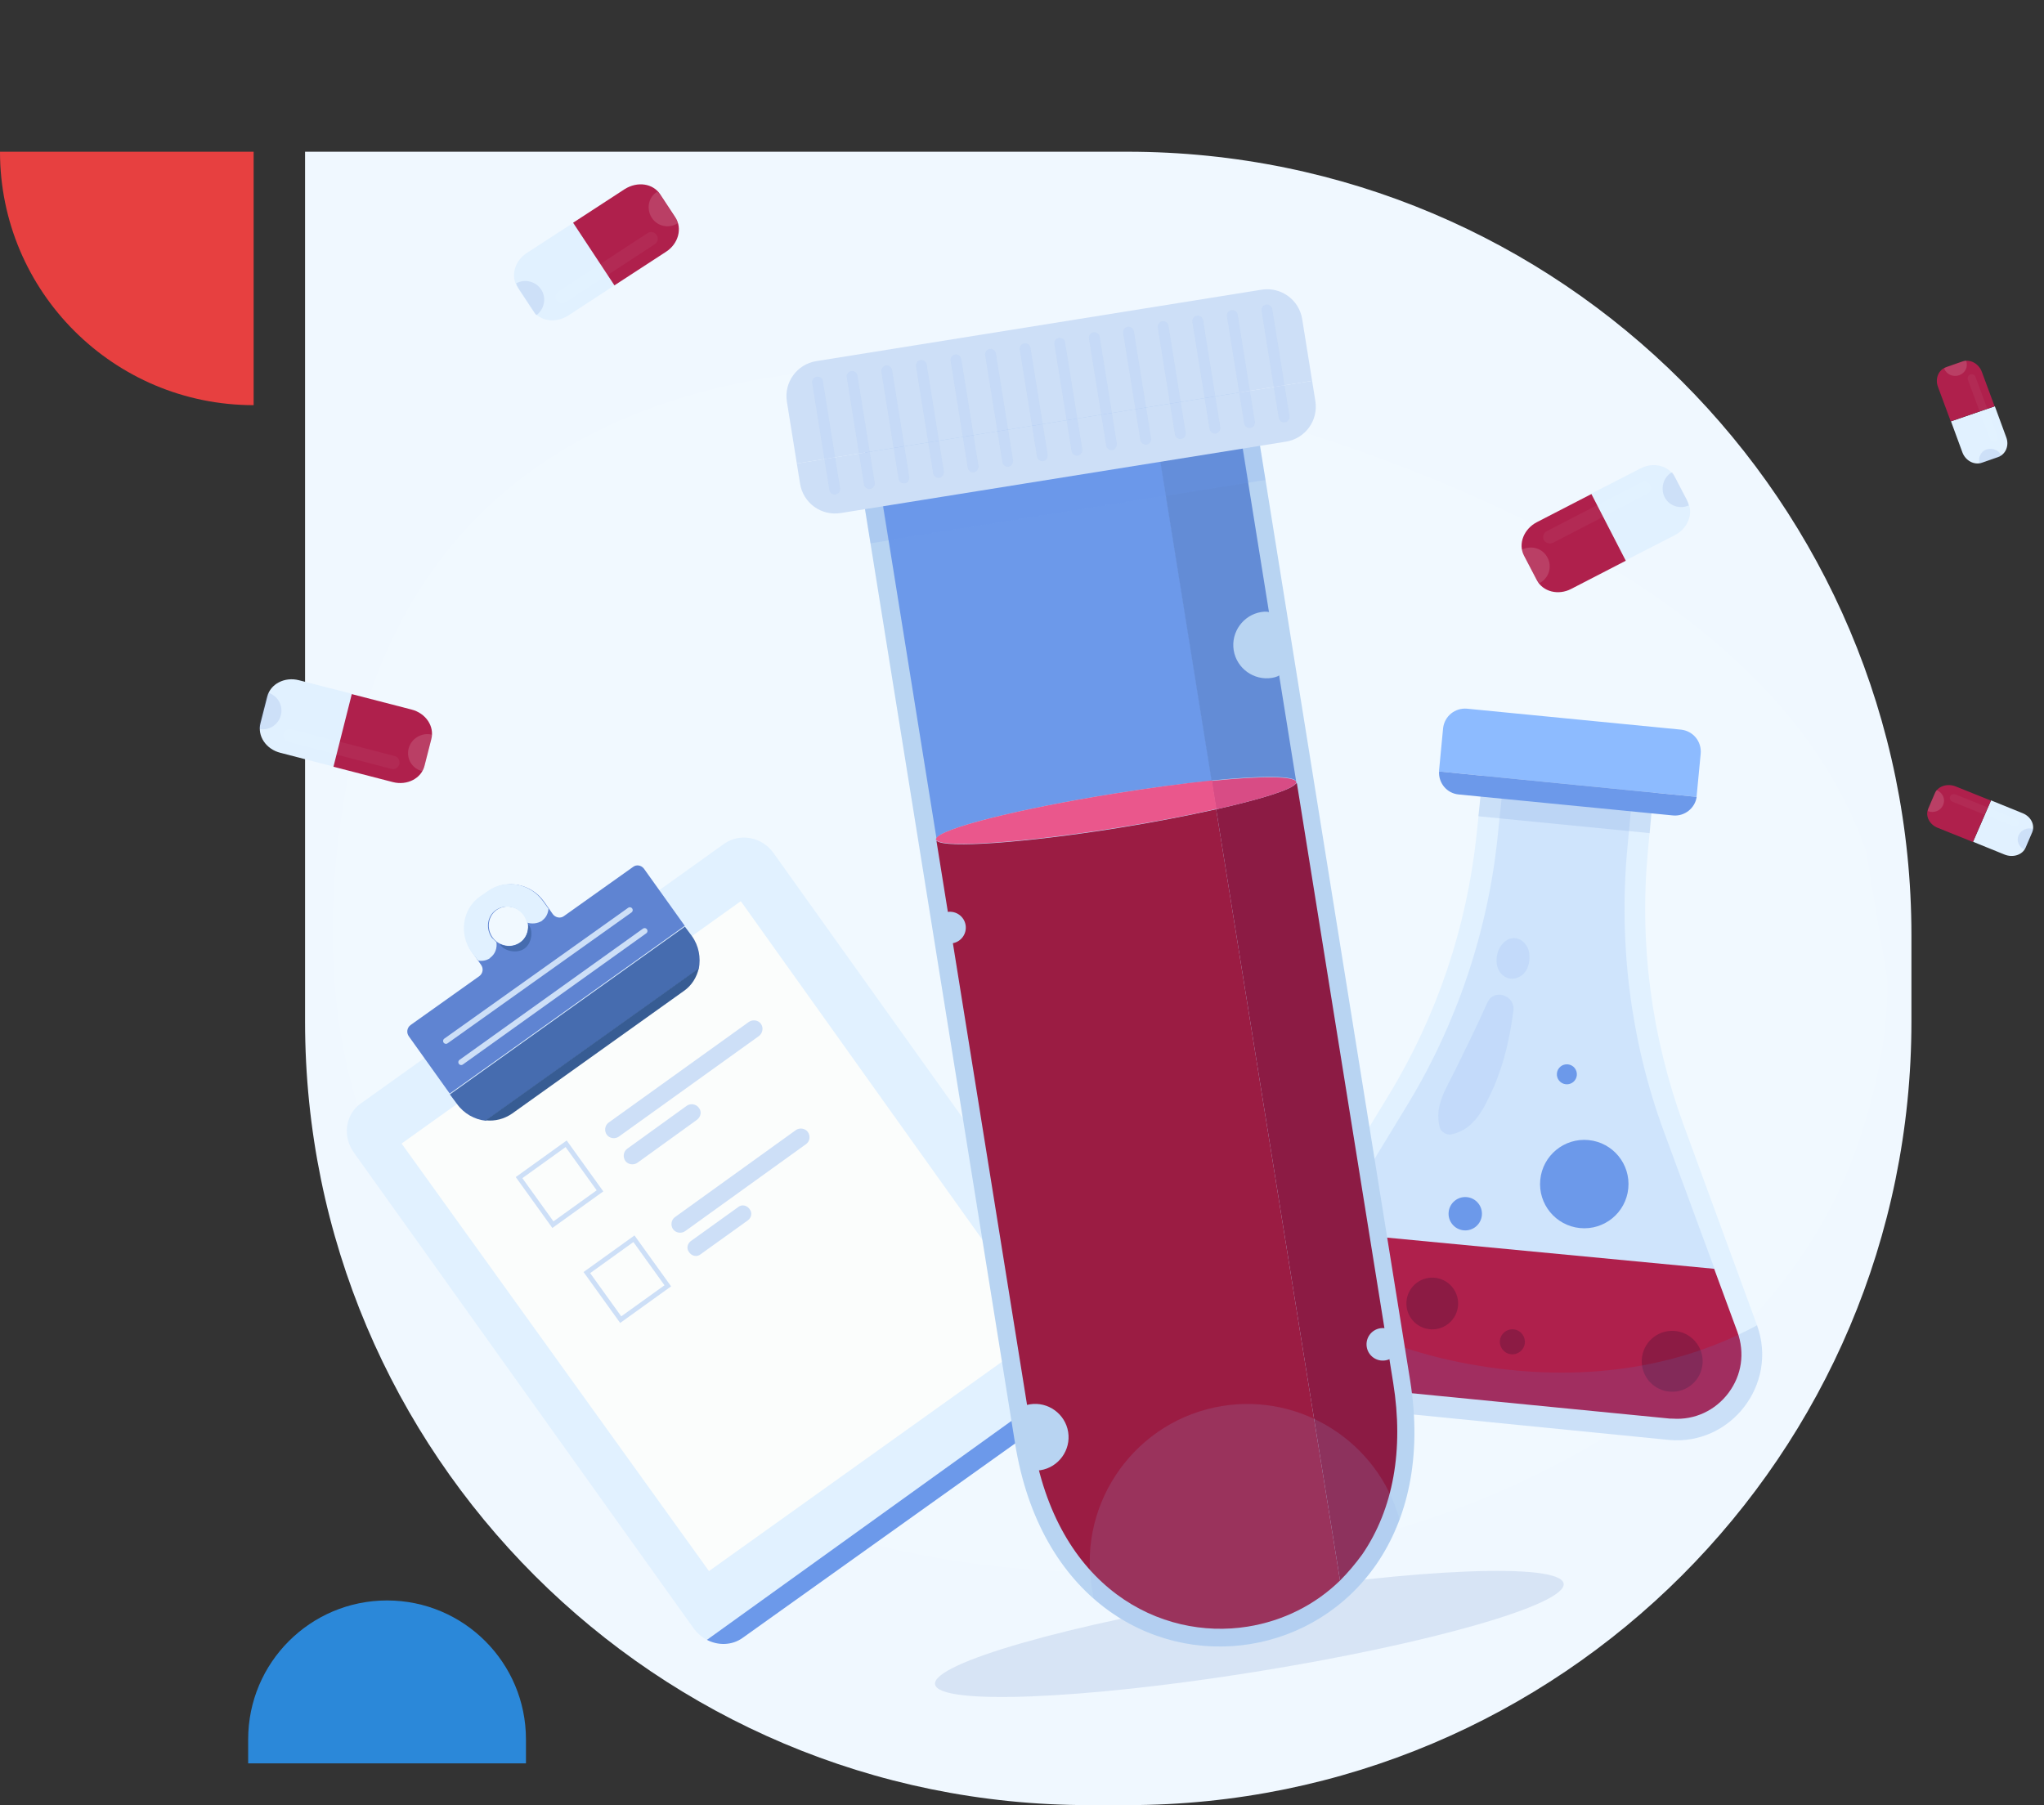 <svg width="848" height="749" viewBox="0 0 848 749" fill="none" xmlns="http://www.w3.org/2000/svg">
<rect x="0" y="0" width="848" height="749" fill="#333333" stroke="none"/>
<path d="M126.564 62.955H467.689C647.354 62.955 793 208.509 793 388.06V423.895C793 603.446 647.354 749.001 467.689 749.001H451.875C272.211 749.001 126.564 603.446 126.564 423.895V62.955Z" fill="#F0F8FF"/>
<path d="M105.227 168.113C47.148 168.113 -2.05931e-06 121.031 -4.59961e-06 62.953L105.227 62.953L105.227 168.113Z" fill="#E74040"/>
<path d="M102.957 731.686L102.957 721.707C102.957 689.882 128.756 664.082 160.581 664.082C192.406 664.082 218.205 689.882 218.205 721.707L218.205 731.686L102.957 731.686Z" fill="#2B88D9"/>
<g clip-path="url(#clip0_2697_43964)">
<path opacity="0.1" d="M144.434 322.249C172.591 175.601 301.381 136.015 449.127 157.706C483.953 162.81 522.822 172.348 565.781 187.715C822.883 280.193 789.89 421.833 769.639 478.008C702.265 664.244 331.62 736.842 176.207 515.715C134.419 456.347 132.308 385.357 144.434 322.249Z" fill="white"/>
<path d="M728.948 549.906L698.371 466.482C685.184 430.217 680.036 391.611 683.678 353.171L686.477 322.579L615.782 315.692L612.613 346.169C608.601 384.492 596.146 421.541 576.176 454.362L530 530.293C516.409 552.628 530.863 581.505 556.855 583.995L616.886 589.963L632.385 591.508L692.415 597.476C718.038 599.85 737.794 574.424 728.948 549.906Z" fill="#E1F1FF"/>
<path opacity="0.15" d="M690.244 469.363C676.551 432.127 671.47 391.757 675.119 352.266L677.212 330.374L623.607 325.127L621.343 347.047C617.325 386.422 604.263 425.146 583.575 458.958L551.68 511.393L711.359 526.614L690.244 469.363Z" fill="#6C99EA"/>
<path d="M711.161 526.47L551.482 511.25L537.201 534.746C532.345 542.711 531.975 552.409 536.108 560.684C540.242 568.959 548.319 574.498 557.39 575.321L692.923 588.632C693.265 588.577 693.634 588.693 693.976 588.638C703.02 589.291 711.666 585.275 717.144 577.912C722.622 570.549 723.957 561.397 720.794 552.615L711.161 526.47Z" fill="#AF204C"/>
<path opacity="0.15" d="M686.476 322.579L615.753 315.521L613.339 338.692L684.404 345.694L686.476 322.579Z" fill="#5284CE"/>
<path d="M572.115 555.37C572.442 552.041 570.009 549.077 566.679 548.749C563.35 548.421 560.385 550.854 560.058 554.183C559.73 557.511 562.164 560.476 565.494 560.803C568.823 561.131 571.788 558.698 572.115 555.37Z" fill="#8C1B44"/>
<path d="M706.231 566.78C707.298 559.885 702.573 553.43 695.677 552.362C688.781 551.294 682.326 556.018 681.259 562.912C680.191 569.806 684.916 576.261 691.812 577.329C698.708 578.397 705.164 573.674 706.231 566.78Z" fill="#8C1B44"/>
<path d="M632.574 557.557C633.012 554.724 631.071 552.072 628.237 551.633C625.403 551.194 622.75 553.135 622.312 555.968C621.873 558.801 623.815 561.453 626.649 561.892C629.482 562.331 632.135 560.39 632.574 557.557Z" fill="#8C1B44"/>
<path d="M604.811 542.506C605.717 536.65 601.704 531.168 595.848 530.261C589.991 529.354 584.509 533.366 583.602 539.221C582.696 545.076 586.709 550.558 592.565 551.465C598.422 552.372 603.904 548.361 604.811 542.506Z" fill="#8C1B44"/>
<path d="M675.532 493.108C676.524 483.027 669.153 474.049 659.069 473.057C648.986 472.064 640.007 479.432 639.016 489.513C638.024 499.595 645.395 508.572 655.479 509.565C665.563 510.558 674.541 503.19 675.532 493.108Z" fill="#6C99EA"/>
<path d="M654.183 446.172C654.408 443.89 652.739 441.858 650.456 441.633C648.173 441.408 646.141 443.076 645.916 445.359C645.692 447.641 647.36 449.673 649.643 449.898C651.926 450.123 653.959 448.455 654.183 446.172Z" fill="#6C99EA"/>
<path d="M614.784 504.295C615.158 500.49 612.376 497.103 608.571 496.728C604.766 496.353 601.378 499.134 601.004 502.938C600.629 506.742 603.411 510.13 607.216 510.505C611.021 510.879 614.409 508.099 614.784 504.295Z" fill="#6C99EA"/>
<path opacity="0.15" d="M728.946 549.905C707.994 561.328 673.806 573.296 626.573 568.43C577.549 563.325 547.043 544.734 530.142 530.095L529.999 530.293C516.408 552.628 530.862 581.504 556.854 583.995L616.885 589.963L632.383 591.508L692.414 597.476C718.037 599.85 737.793 574.424 728.946 549.905Z" fill="#5284CE"/>
<path d="M703.873 330.479L705.572 312.681C706 307.705 702.497 303.36 697.493 302.76L608.626 294.057C603.649 293.628 599.303 297.13 598.704 302.133L597.005 319.931L597.033 320.102L703.9 330.649L703.873 330.479Z" fill="#8DBBFF"/>
<path d="M597.033 320.102C596.748 324.879 600.251 329.224 605.228 329.653L694.095 338.356C698.901 338.812 703.246 335.311 703.9 330.65L597.033 320.102Z" fill="#6C99EA"/>
<g opacity="0.35">
<path opacity="0.35" d="M627.883 419.26C628.631 413.006 619.715 409.88 617.032 416.094C612.909 425.343 608.416 434.475 603.923 443.608C600.119 451.579 594.928 458.546 597.291 467.806C597.764 469.658 600.288 471.181 602.14 470.708C611.969 468.606 615.922 459.384 619.814 450.874C624.142 440.715 626.481 430.176 627.883 419.26Z" fill="#6C99EA"/>
<path opacity="0.35" d="M634.479 395.945C634.19 391.96 630.599 388.155 626.265 389.551C621.133 391.426 619.121 399.635 622.596 403.809C624.744 406.269 627.813 406.828 630.697 405.139C633.895 403.224 634.83 399.218 634.479 395.945Z" fill="#6C99EA"/>
</g>
<path opacity="0.15" d="M520.84 693.697C592.85 682.146 650.096 665.744 648.701 657.063C647.307 648.382 587.801 650.709 515.791 662.26C443.78 673.811 386.535 690.212 387.929 698.893C389.323 707.574 448.829 705.248 520.84 693.697Z" fill="#4B74BC"/>
<path d="M461.872 551.386L320.972 354.043C316.204 347.272 307.165 345.567 300.68 349.937L149.575 457.947C143.289 462.461 141.954 471.613 146.893 478.356L287.793 675.699C289.346 677.728 291.186 679.361 293.285 680.426L464.426 557.46C464.069 555.239 463.227 553.271 461.872 551.386Z" fill="#E1F1FF"/>
<path d="M293.285 680.426C297.88 682.843 303.657 682.793 308.058 679.634L459.19 571.795C463.762 568.608 465.645 562.873 464.569 557.262L293.285 680.426Z" fill="#6C99EA"/>
<path d="M434.242 551.787L294.139 651.898L166.608 474.493L307.34 373.93L434.242 551.787Z" fill="#FBFDFC"/>
<path d="M262.635 359.72L234.004 380.086C232.603 381.187 230.442 380.832 229.313 379.261L225.674 374.061C220.255 366.518 209.966 364.664 202.736 369.854L199.422 372.138C192.193 377.329 190.681 387.561 195.928 395.131L199.568 400.331C200.697 401.902 200.315 403.891 198.914 404.992L170.283 425.358C168.882 426.459 168.5 428.448 169.629 430.019L186.589 453.762L284.087 384.145L267.127 360.402C266.025 359.001 264.036 358.619 262.635 359.72ZM215.785 391.07C212.156 393.58 207.097 392.639 204.415 389.038C201.706 385.267 202.448 380.065 206.077 377.555C209.705 375.046 214.764 375.987 217.446 379.587C220.155 383.359 219.413 388.56 215.785 391.07Z" fill="#5F84D2"/>
<path d="M215.785 391.07C213.27 392.875 210.139 393.027 207.472 391.702C207.527 392.044 207.753 392.358 207.951 392.502C209.504 394.531 214.447 395.841 217.591 393.584C220.734 391.328 221.135 386.181 219.582 384.152C219.383 384.008 219.356 383.837 219.158 383.694C219.282 386.653 218.156 389.463 215.785 391.07Z" fill="#466CAF"/>
<path d="M198.412 398.588C200.032 398.854 201.741 398.58 203.169 397.65C203.169 397.65 203.34 397.623 203.313 397.452C205.513 395.872 206.325 393.288 205.941 390.896C205.319 390.295 204.696 389.694 204.074 389.093C201.365 385.321 202.107 380.12 205.735 377.61C209.364 375.1 214.423 376.041 217.105 379.642C217.782 380.585 218.316 381.726 218.481 382.751C220.525 383.474 222.945 383.262 224.858 382.078C224.858 382.078 225.029 382.051 225.002 381.88C226.573 380.752 227.352 379.05 227.563 377.088L225.305 373.945C219.887 366.402 209.597 364.547 202.368 369.738L199.053 372.022C191.824 377.213 190.312 387.445 195.559 395.015L198.412 398.588Z" fill="#E1F1FF"/>
<path d="M185.012 431.933L261.306 377.634" stroke="#CDDFF7" stroke-width="2.373" stroke-miterlimit="10" stroke-linecap="round"/>
<path d="M191.334 440.734L267.43 386.291" stroke="#CDDFF7" stroke-width="2.373" stroke-miterlimit="10" stroke-linecap="round"/>
<path d="M287.05 388.401L284.143 384.486L186.645 454.104L189.553 458.019C192.488 462.105 196.912 464.55 201.547 465.033L289.929 401.96C290.781 397.442 289.985 392.487 287.05 388.401Z" fill="#466CAF"/>
<path d="M201.519 464.862C205.272 465.311 209.148 464.339 212.462 462.055L283.7 411.196C287.014 408.912 289.083 405.425 289.901 401.789L201.519 464.862Z" fill="#375C93"/>
<path d="M234.876 474.592L215.344 488.629L229.386 508.159L248.919 494.122L234.876 474.592Z" stroke="#CDDFF7" stroke-width="1.966" stroke-miterlimit="10" stroke-linecap="round"/>
<path d="M263.01 513.995L243.475 528.032L257.517 547.564L277.052 533.527L263.01 513.995Z" stroke="#CDDFF7" stroke-width="1.966" stroke-miterlimit="10" stroke-linecap="round"/>
<path d="M314.916 429.848L256.764 471.598C255.193 472.726 252.862 472.399 251.733 470.828C250.604 469.256 250.931 466.925 252.502 465.797L310.654 424.047C312.225 422.919 314.557 423.246 315.686 424.817C316.814 426.389 316.46 428.549 314.916 429.848Z" fill="#CDDFF7"/>
<path d="M289.131 464.653L264.469 482.455C262.898 483.583 260.566 483.256 259.437 481.685C258.308 480.113 258.635 477.782 260.207 476.654L284.869 458.853C286.441 457.724 288.772 458.051 289.901 459.623C291.201 461.167 290.846 463.327 289.131 464.653Z" fill="#CDDFF7"/>
<path d="M334.398 474.743L284.276 510.823C282.704 511.952 280.373 511.625 279.244 510.053C278.115 508.482 278.442 506.151 280.014 505.023L330.136 468.942C331.707 467.813 334.039 468.141 335.168 469.712C336.324 471.454 335.97 473.614 334.398 474.743Z" fill="#CDDFF7"/>
<path d="M310.368 506.288L290.564 520.505C289.164 521.606 287.174 521.225 286.073 519.824L285.847 519.51C284.745 518.109 285.127 516.12 286.528 515.019L306.331 500.801C307.732 499.7 309.722 500.082 310.823 501.483L311.049 501.797C312.15 503.198 311.768 505.187 310.368 506.288Z" fill="#CDDFF7"/>
<path d="M694.876 222.039C700.213 219.255 702.726 213.068 700.193 208.217L694.876 198.028C692.344 193.177 685.951 191.573 680.613 194.357L660.206 204.816L674.469 232.498L694.876 222.039Z" fill="#E1F1FF"/>
<path d="M660.234 204.987L637.572 216.684C632.234 219.468 629.722 225.655 632.254 230.506L637.572 240.694C640.104 245.546 646.497 247.149 651.834 244.365L674.496 232.668L660.234 204.987Z" fill="#AF204C"/>
<path opacity="0.14" d="M642.037 231.39C640.011 227.509 635.41 226.144 631.501 227.998L631.33 228.025C631.439 228.709 631.693 229.194 631.973 229.85L637.291 240.038C637.571 240.694 638.023 241.322 638.645 241.923L638.816 241.896C642.527 239.899 644.063 235.271 642.037 231.39Z" fill="#FBFDFC"/>
<path opacity="0.15" d="M693.664 195.944C690.124 197.914 688.759 202.514 690.587 206.252C692.414 209.99 697.015 211.355 700.61 209.727C700.501 209.043 700.193 208.217 699.912 207.561L694.594 197.372C694.369 197.058 694.088 196.402 693.664 195.944Z" fill="#5F84D2"/>
<g opacity="0.21">
<path opacity="0.21" d="M640.516 224.099C639.784 222.814 640.392 221.139 641.676 220.407L681.007 200.078C682.292 199.346 683.967 199.953 684.7 201.238C685.432 202.523 684.824 204.197 683.54 204.929L644.209 225.259C642.896 225.82 641.248 225.383 640.516 224.099Z" fill="#FBFDFC"/>
</g>
<path d="M123.985 282.241C118.132 280.727 112.139 283.791 110.884 289.075L108.087 300.039C106.661 305.35 110.356 310.892 116.38 312.379L138.512 318.118L146.288 287.953L123.985 282.241Z" fill="#E1F1FF"/>
<path d="M138.34 318.145L163.029 324.525C168.882 326.04 174.876 322.975 176.131 317.691L178.927 306.727C180.353 301.416 176.658 295.875 170.635 294.387L145.946 288.007L138.34 318.145Z" fill="#AF204C"/>
<path opacity="0.14" d="M169.543 310.511C168.465 314.714 170.887 318.882 175.092 319.961L175.263 319.933C175.522 319.366 175.782 318.798 176.014 318.06L178.811 307.096C179.043 306.358 179.104 305.647 179.137 304.765L178.966 304.793C174.789 303.885 170.648 306.478 169.543 310.511Z" fill="#FBFDFC"/>
<path opacity="0.15" d="M107.418 302.425C111.425 303.359 115.566 300.767 116.5 296.762C117.605 292.729 115.211 288.731 111.32 287.428C110.89 288.023 110.658 288.761 110.426 289.499L107.629 300.463C107.568 301.174 107.507 301.885 107.418 302.425Z" fill="#5F84D2"/>
<g opacity="0.21">
<path opacity="0.21" d="M165.691 317.087C165.227 318.564 163.799 319.494 162.322 319.03L119.507 307.846C118.03 307.382 117.1 305.954 117.564 304.477C118.028 303.001 119.456 302.071 120.933 302.535L163.748 313.718C165.197 314.012 165.984 315.638 165.691 317.087Z" fill="#FBFDFC"/>
</g>
<path d="M218.569 104.96C213.485 108.229 211.711 114.647 214.728 119.246L220.989 128.757C224.006 133.355 230.46 134.248 235.715 130.951L254.911 118.408L237.936 92.389L218.569 104.96Z" fill="#E1F1FF"/>
<path d="M254.91 118.409L276.333 104.457C281.418 101.188 283.191 94.769 280.174 90.171L273.914 80.659C270.896 76.061 264.442 75.168 259.187 78.465L237.763 92.417L254.91 118.409Z" fill="#AF204C"/>
<path opacity="0.14" d="M270.385 90.339C272.725 93.995 277.613 94.963 281.098 92.651L281.269 92.624C280.988 91.968 280.735 91.483 280.455 90.827L274.194 81.316C273.743 80.687 273.291 80.058 272.696 79.628L272.525 79.655C269.013 81.796 268.045 86.683 270.385 90.339Z" fill="#FBFDFC"/>
<path opacity="0.15" d="M222.542 130.786C225.829 128.331 226.824 123.615 224.512 120.13C222.199 116.645 217.652 115.622 214.112 117.592C214.393 118.248 214.673 118.904 215.152 119.703L221.413 129.215C221.694 129.871 222.118 130.328 222.542 130.786Z" fill="#5F84D2"/>
<g opacity="0.21">
<path opacity="0.21" d="M272.419 97.548C273.322 98.805 272.886 100.453 271.628 101.355L234.665 125.511C233.407 126.414 231.76 125.977 230.857 124.72C229.954 123.463 230.39 121.816 231.647 120.913L268.611 96.757C269.868 95.854 271.687 96.264 272.419 97.548Z" fill="#FBFDFC"/>
</g>
<path d="M504.711 160.007L459.597 167.243L459.652 167.585C459.481 167.612 459.139 167.667 458.968 167.695L458.913 167.353L367.831 181.963C358.432 183.471 355.737 191.79 357.273 201.357L421.128 598.931C441.763 727.412 605.67 701.295 585.007 572.644L521.73 178.658C520.022 169.118 514.11 158.499 504.711 160.007Z" fill="#B8D4F2"/>
<path d="M461.965 329.324C477.003 326.912 490.9 325.033 502.828 323.996L478.324 171.425L468.242 173.042L468.269 173.213L461.29 174.508C461.119 174.535 453.341 176.309 453.341 176.309L453.204 175.454L369.298 188.913C367.59 189.187 363.146 189.9 364.765 199.98L388.529 347.939C389.805 343.878 421.978 335.738 461.965 329.324Z" fill="#6C99EA"/>
<path d="M388.494 348.82L388.522 348.991L388.692 348.964C388.665 348.793 388.494 348.82 388.494 348.82Z" fill="#638CD6"/>
<path d="M506.007 166.984L478.152 171.452L502.629 323.853C523.328 321.759 537.355 321.788 537.767 324.35C537.794 324.521 537.651 324.72 537.508 324.918L537.849 324.863L514.525 179.638C513.79 173.973 510.279 166.299 506.007 166.984Z" fill="#638CD6"/>
<path d="M504.55 335.813L555.946 655.819C559.266 652.482 562.361 648.832 565.23 644.866C578.003 626.168 582.474 601.617 578.001 573.768L538.047 325.006L537.706 325.061C536.012 327.611 523.326 331.574 504.55 335.813Z" fill="#8C1B44"/>
<path d="M464.242 343.505C425.109 349.782 392.515 352.031 388.692 348.964L388.521 348.991L428.475 597.753C438.326 659.089 481.59 680.715 517.647 674.932C532.343 672.574 545.642 665.884 555.946 655.819L504.549 335.813C493.039 338.36 479.109 341.12 464.242 343.505Z" fill="#9B1C43"/>
<path d="M388.24 348.336C388.268 348.507 388.268 348.507 388.466 348.65L388.357 347.966C388.384 348.137 388.24 348.336 388.24 348.336Z" fill="#EA578C"/>
<path d="M502.656 324.024L503.699 330.516L504.55 335.813C523.326 331.574 536.012 327.611 537.535 325.089C537.679 324.89 537.822 324.692 537.795 324.521C537.383 321.958 523.355 321.93 502.656 324.024Z" fill="#D84C85"/>
<path d="M461.964 329.324C421.977 335.738 389.975 343.851 388.357 347.966L388.467 348.65L388.665 348.793C392.488 351.86 424.911 349.639 464.215 343.334C479.253 340.922 493.039 338.36 504.693 335.614L503.843 330.318L502.8 323.825C490.899 325.033 476.832 326.939 461.964 329.324Z" fill="#EA578C"/>
<path d="M395.155 391.39C398.742 390.815 401.182 387.442 400.606 383.856C400.031 380.271 396.656 377.83 393.07 378.405C389.484 378.981 387.043 382.354 387.619 385.94C388.195 389.525 391.569 391.966 395.155 391.39Z" fill="#B8D4F2"/>
<path d="M574.756 564.474C578.437 563.884 580.942 560.422 580.351 556.742C579.76 553.061 576.297 550.557 572.616 551.147C568.935 551.738 566.43 555.2 567.021 558.88C567.612 562.56 571.075 565.064 574.756 564.474Z" fill="#B8D4F2"/>
<path d="M531.48 266.649C532.688 274.167 535.214 280.071 527.695 281.277C520.175 282.483 513.036 277.319 511.828 269.802C510.621 262.284 515.785 255.146 523.304 253.94C530.823 252.734 530.273 259.132 531.48 266.649Z" fill="#B8D4F2"/>
<path d="M423.498 597.324C422.29 589.806 419.764 583.902 427.284 582.696C434.803 581.49 441.943 586.654 443.15 594.172C444.357 601.689 439.193 608.827 431.674 610.033C423.957 611.096 424.705 604.842 423.498 597.324Z" fill="#B8D4F2"/>
<path opacity="0.15" d="M580.596 630.309C571.677 598.792 540.302 578.062 507.15 583.38C471.605 589.082 447.22 622.786 452.927 658.324L453.723 663.278C494.767 699.457 560.439 684.891 580.596 630.309Z" fill="#94B4ED"/>
<path opacity="0.15" d="M504.711 160.007L459.597 167.243L459.652 167.585C459.481 167.612 459.139 167.667 458.968 167.695L458.913 167.353L367.831 181.963C358.432 183.471 355.737 191.79 357.273 201.357L361.143 225.448L525.023 199.16L521.73 178.658C520.022 169.118 514.11 158.499 504.711 160.007Z" fill="#6C99EA"/>
<path opacity="0.09" d="M506.006 166.984L478.152 171.452L468.07 173.07L468.097 173.241L461.118 174.535C460.947 174.563 453.169 176.336 453.169 176.336L453.032 175.482L369.127 188.941C367.418 189.215 362.975 189.928 364.594 200.008L368.463 224.098L517.988 200.113L514.695 179.611C513.79 173.973 510.279 166.299 506.006 166.984Z" fill="#6C99EA"/>
<path d="M540.242 132.401C538.952 124.37 531.416 118.92 523.384 120.208L338.656 149.84C330.625 151.128 325.174 158.662 326.463 166.692L330.579 192.32L544.358 158.028L540.242 132.401Z" fill="#CDDFF7"/>
<path d="M330.58 192.32L331.925 200.692C333.214 208.722 340.751 214.173 348.782 212.884L533.511 183.253C541.542 181.964 546.993 174.43 545.704 166.4L544.359 158.028L330.58 192.32Z" fill="#CDDFF7"/>
<g opacity="0.43">
<g opacity="0.43">
<path opacity="0.43" d="M346.665 205.162C345.469 205.354 344.279 204.493 344.087 203.297L336.952 158.876C336.76 157.68 337.621 156.49 338.817 156.298C340.013 156.107 341.203 156.967 341.395 158.163L348.53 202.585C348.722 203.781 347.861 204.97 346.665 205.162Z" fill="#6C99EA"/>
</g>
<g opacity="0.43">
<path opacity="0.43" d="M361.019 202.86C359.823 203.052 358.633 202.191 358.44 200.995L351.306 156.573C351.114 155.377 351.975 154.188 353.171 153.996C354.367 153.804 355.557 154.665 355.749 155.861L362.884 200.282C363.076 201.478 362.215 202.668 361.019 202.86Z" fill="#6C99EA"/>
</g>
<g opacity="0.43">
<path opacity="0.43" d="M375.374 200.557C374.178 200.749 372.988 199.888 372.796 198.692L365.661 154.271C365.469 153.075 366.33 151.885 367.526 151.693C368.722 151.502 369.912 152.362 370.105 153.558L377.239 197.98C377.26 199.203 376.57 200.365 375.374 200.557Z" fill="#6C99EA"/>
</g>
<g opacity="0.43">
<path opacity="0.43" d="M389.728 198.254C388.532 198.446 387.342 197.586 387.149 196.39L380.015 151.968C379.823 150.772 380.684 149.583 381.88 149.391C383.076 149.199 384.266 150.059 384.458 151.255L391.593 195.677C391.614 196.9 390.924 198.063 389.728 198.254Z" fill="#6C99EA"/>
</g>
<g opacity="0.43">
<path opacity="0.43" d="M404.083 195.952C402.887 196.144 401.697 195.283 401.505 194.087L394.37 149.666C394.178 148.47 395.039 147.28 396.235 147.088C397.431 146.896 398.621 147.757 398.814 148.953L405.948 193.375C405.969 194.598 405.279 195.76 404.083 195.952Z" fill="#6C99EA"/>
</g>
<g opacity="0.43">
<path opacity="0.43" d="M418.439 193.65C417.242 193.841 416.052 192.981 415.86 191.785L408.726 147.363C408.534 146.167 409.394 144.978 410.591 144.786C411.787 144.594 412.977 145.455 413.169 146.65L420.303 191.072C420.325 192.295 419.635 193.458 418.439 193.65Z" fill="#6C99EA"/>
</g>
<g opacity="0.43">
<path opacity="0.43" d="M432.792 191.347C431.596 191.539 430.406 190.678 430.214 189.482L423.079 145.061C422.887 143.865 423.748 142.675 424.944 142.483C426.14 142.291 427.33 143.152 427.522 144.348L434.657 188.77C434.678 189.993 433.988 191.155 432.792 191.347Z" fill="#6C99EA"/>
</g>
<g opacity="0.43">
<path opacity="0.43" d="M447.148 189.045C445.951 189.236 444.761 188.376 444.569 187.18L437.435 142.758C437.243 141.562 438.103 140.373 439.3 140.181C440.496 139.989 441.686 140.85 441.878 142.045L449.012 186.467C449.034 187.69 448.344 188.853 447.148 189.045Z" fill="#6C99EA"/>
</g>
<g opacity="0.43">
<path opacity="0.43" d="M461.501 186.742C460.305 186.934 459.115 186.073 458.923 184.877L451.788 140.455C451.596 139.259 452.457 138.07 453.653 137.878C454.849 137.686 456.039 138.547 456.231 139.743L463.366 184.164C463.387 185.388 462.526 186.577 461.501 186.742Z" fill="#6C99EA"/>
</g>
<g opacity="0.43">
<path opacity="0.43" d="M475.685 184.466C474.489 184.658 473.299 183.798 473.106 182.602L465.972 138.18C465.78 136.984 466.641 135.795 467.837 135.603C469.033 135.411 470.223 136.271 470.415 137.467L477.55 181.889C477.742 183.085 476.881 184.275 475.685 184.466Z" fill="#6C99EA"/>
</g>
<g opacity="0.43">
<path opacity="0.43" d="M490.038 182.164C488.842 182.356 487.652 181.495 487.46 180.299L480.325 135.878C480.133 134.682 480.994 133.492 482.19 133.3C483.387 133.108 484.577 133.969 484.769 135.165L491.903 179.586C492.095 180.782 491.235 181.972 490.038 182.164Z" fill="#6C99EA"/>
</g>
<g opacity="0.43">
<path opacity="0.43" d="M504.394 179.861C503.198 180.053 502.008 179.193 501.815 177.997L494.681 133.575C494.489 132.379 495.35 131.19 496.546 130.998C497.742 130.806 498.932 131.666 499.124 132.862L506.259 177.284C506.451 178.48 505.59 179.67 504.394 179.861Z" fill="#6C99EA"/>
</g>
<g opacity="0.43">
<path opacity="0.43" d="M518.747 177.559C517.551 177.751 516.361 176.89 516.169 175.694L509.034 131.273C508.842 130.077 509.703 128.887 510.899 128.695C512.095 128.503 513.285 129.364 513.478 130.56L520.612 174.982C520.804 176.177 519.943 177.367 518.747 177.559Z" fill="#6C99EA"/>
</g>
<g opacity="0.43">
<path opacity="0.43" d="M533.103 175.256C531.907 175.448 530.717 174.588 530.524 173.392L523.39 128.97C523.198 127.774 524.059 126.585 525.255 126.393C526.451 126.201 527.641 127.061 527.833 128.257L534.968 172.679C535.16 173.875 534.299 175.065 533.103 175.256Z" fill="#6C99EA"/>
</g>
</g>
</g>
<path d="M814.161 187.747C815.433 191.13 819.029 193.11 822.221 191.997L828.924 189.658C832.116 188.545 833.629 184.886 832.358 181.503L827.612 168.583L809.415 174.827L814.161 187.747Z" fill="#E1F1FF"/>
<path d="M827.51 168.586L822.189 154.232C820.918 150.849 817.321 148.869 814.129 149.982L807.426 152.32C804.234 153.434 802.721 157.093 803.992 160.476L809.313 174.83L827.51 168.586Z" fill="#AF204C"/>
<path opacity="0.14" d="M812.79 155.706C815.343 154.815 816.562 152.199 815.745 149.736L815.743 149.632C815.313 149.643 814.994 149.754 814.568 149.868L807.865 152.207C807.438 152.321 807.014 152.538 806.593 152.859L806.596 152.962C807.518 155.319 810.236 156.597 812.79 155.706Z" fill="#FBFDFC"/>
<path opacity="0.15" d="M830.322 189.107C829.403 186.853 826.687 185.679 824.238 186.463C821.789 187.248 820.57 189.865 821.274 192.124C821.704 192.113 822.237 191.997 822.664 191.883L829.367 189.544C829.579 189.435 830.005 189.321 830.322 189.107Z" fill="#5F84D2"/>
<g opacity="0.21">
<path opacity="0.21" d="M817.399 155.385C818.25 155.053 819.229 155.547 819.573 156.366L828.826 181.28C829.17 182.099 828.658 183.043 827.808 183.374C826.958 183.706 825.978 183.212 825.634 182.393L816.381 157.479C816.144 156.657 816.549 155.716 817.399 155.385Z" fill="#FBFDFC"/>
</g>
<path d="M831.674 354.602C835.125 355.974 839.066 354.745 840.361 351.72L843.081 345.369C844.376 342.344 842.589 338.802 839.139 337.43L826.034 332.113L818.569 349.285L831.674 354.602Z" fill="#E1F1FF"/>
<path d="M825.962 332.191L811.369 326.317C807.919 324.945 803.978 326.175 802.683 329.199L799.963 335.551C798.667 338.575 800.454 342.117 803.905 343.49L818.497 349.363L825.962 332.191Z" fill="#AF204C"/>
<path opacity="0.14" d="M806.164 334.016C807.2 331.596 806.014 328.966 803.575 327.889L803.494 327.822C803.213 328.135 803.083 328.437 802.884 328.818L800.163 335.169C799.964 335.55 799.845 335.999 799.808 336.515L799.889 336.582C802.317 337.512 805.128 336.436 806.164 334.016Z" fill="#FBFDFC"/>
<path opacity="0.15" d="M843.587 344.013C841.24 343.15 838.511 344.294 837.463 346.568C836.416 348.842 837.602 351.473 839.809 352.492C840.09 352.179 840.36 351.72 840.56 351.339L843.28 344.988C843.339 344.763 843.539 344.383 843.587 344.013Z" fill="#5F84D2"/>
<g opacity="0.21">
<path opacity="0.21" d="M809.022 330.516C809.34 329.687 810.378 329.321 811.238 329.628L836.577 339.81C837.437 340.116 837.816 341.116 837.498 341.945C837.179 342.775 836.142 343.141 835.282 342.834L809.943 332.652C809.153 332.267 808.704 331.345 809.022 330.516Z" fill="#FBFDFC"/>
</g>
<defs>
<clipPath id="clip0_2697_43964">
<rect width="652.253" height="656.73" fill="white" transform="matrix(0.988 -0.153 0.164 0.986 71.197 100.709)"/>
</clipPath>
</defs>
</svg>
